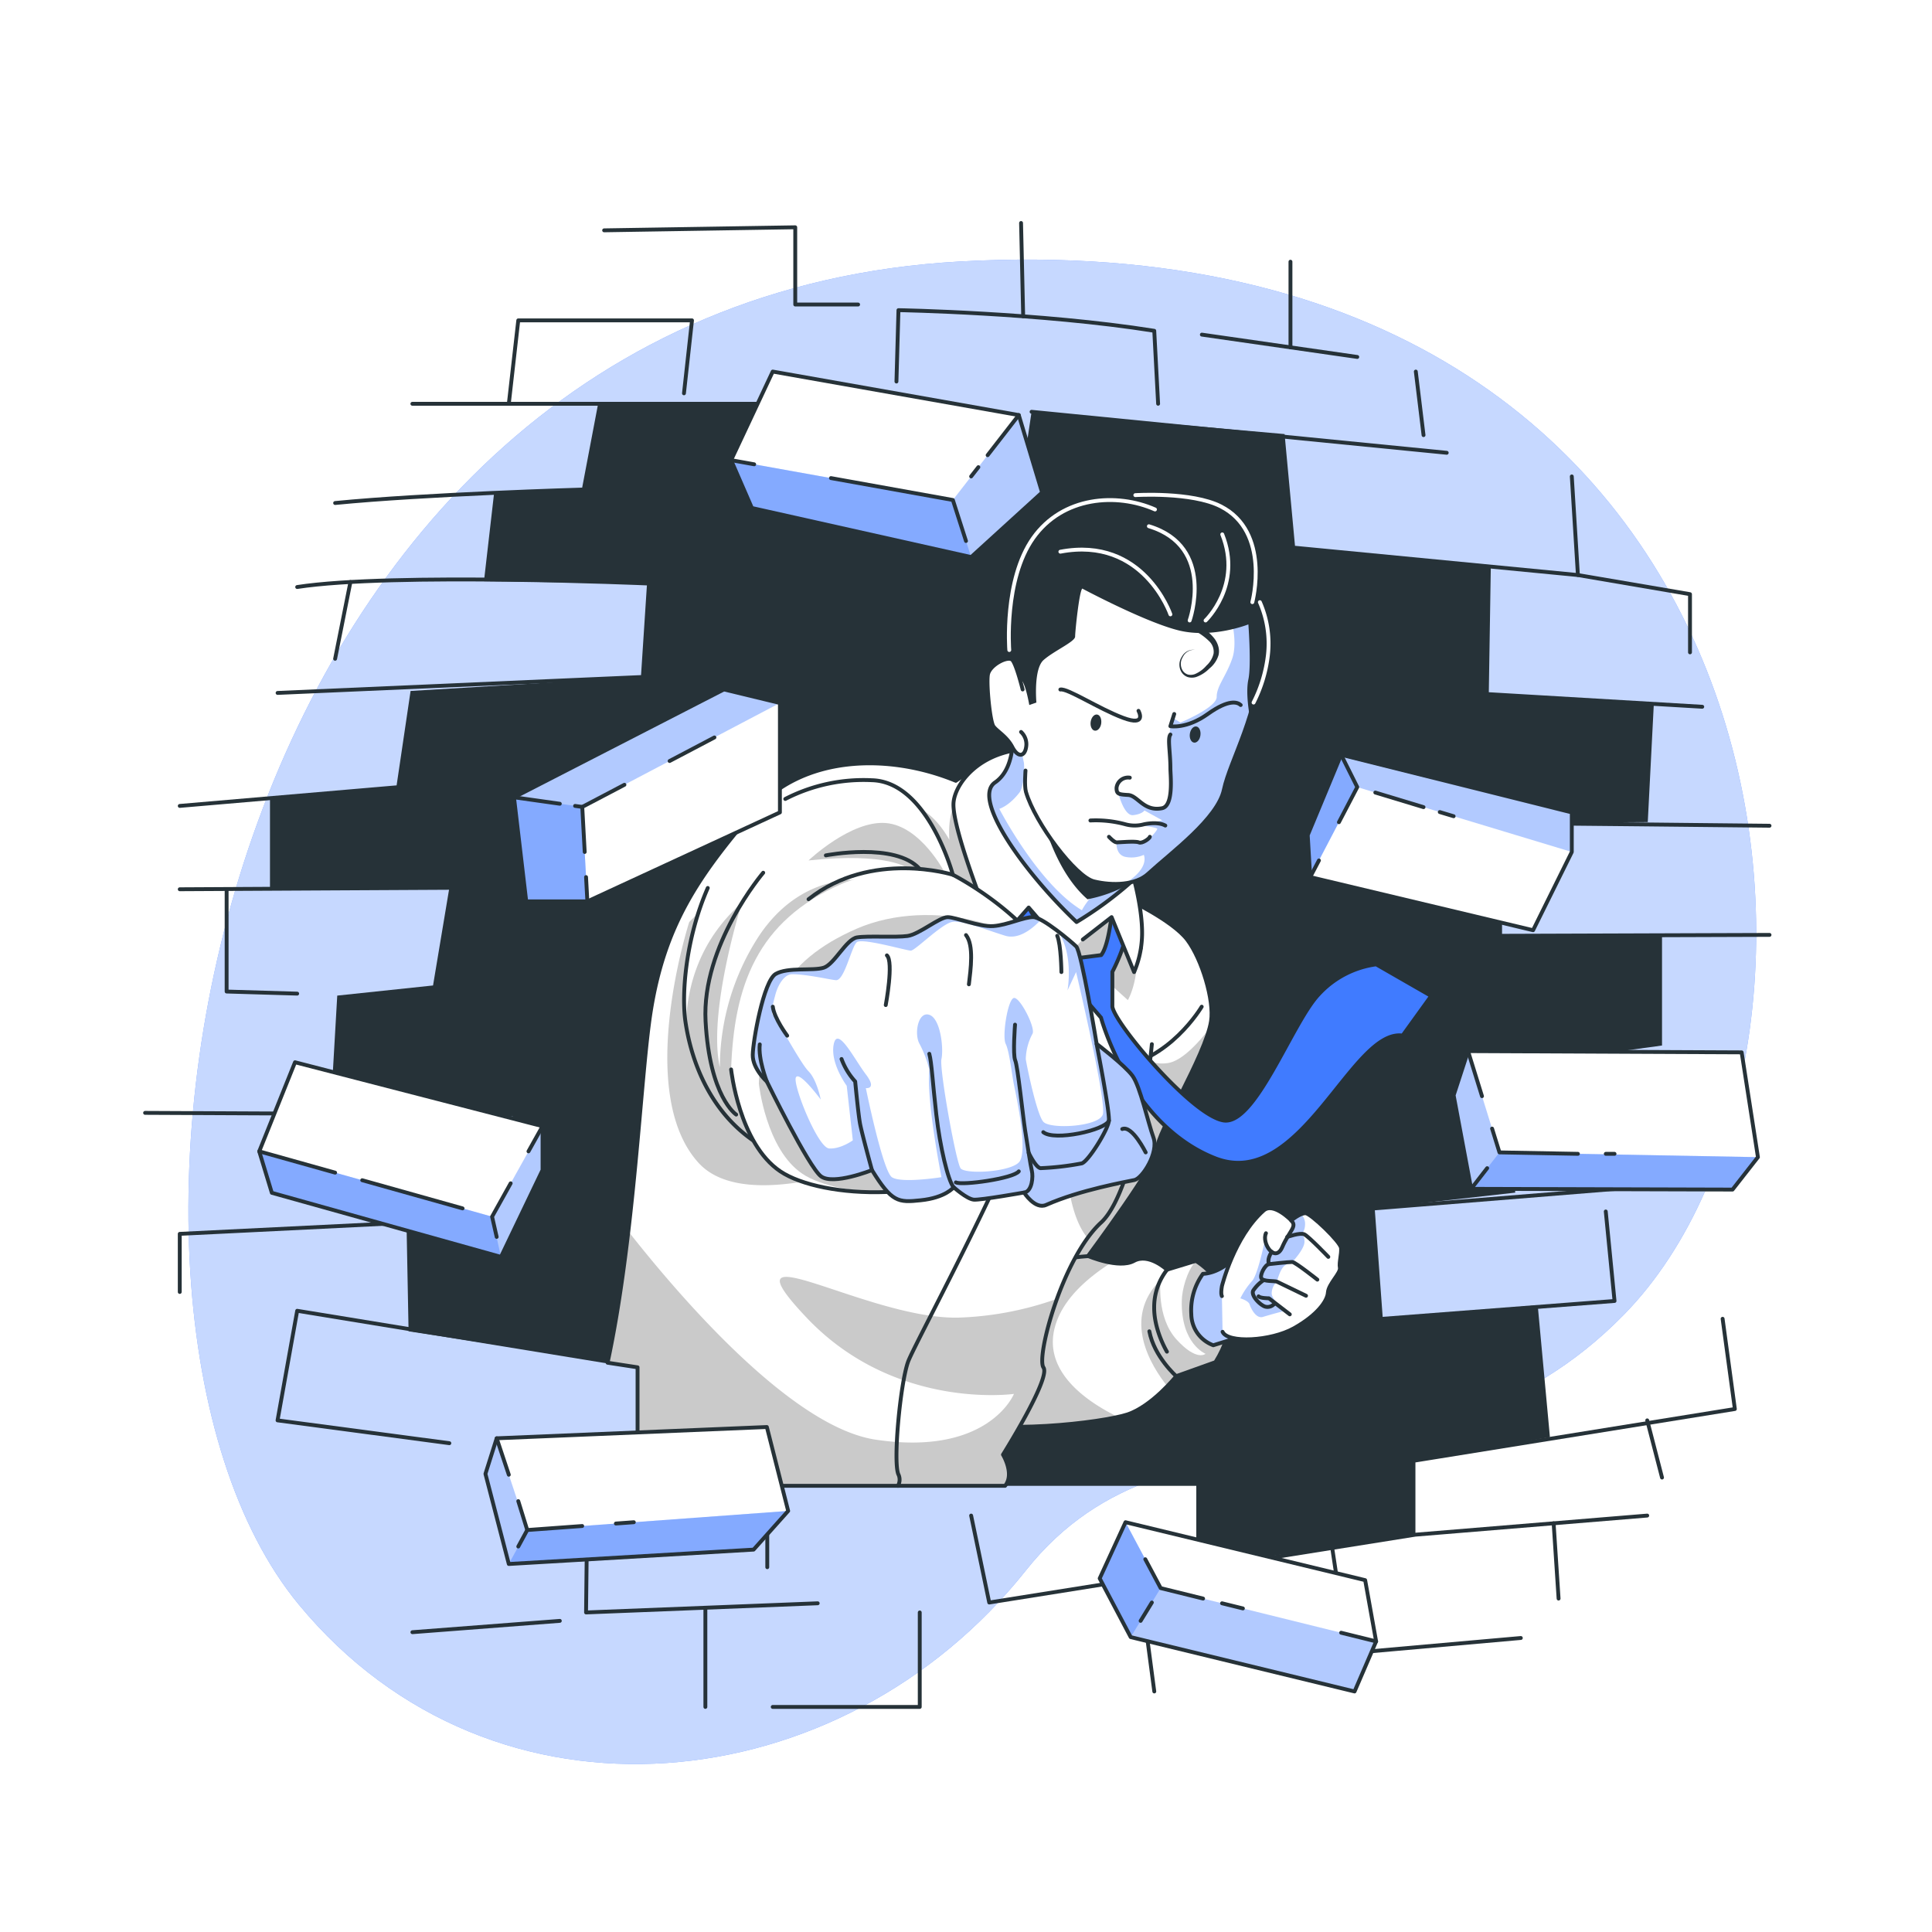<svg class="animated" id="freepik_stories-breaking-barriers" xmlns="http://www.w3.org/2000/svg" xmlns:xlink="http://www.w3.org/1999/xlink" viewBox="0 0 500 500" version="1.1" xmlns:svgjs="http://svgjs.com/svgjs"><style>svg#freepik_stories-breaking-barriers:not(.animated) .animable {opacity: 0;}svg#freepik_stories-breaking-barriers.animated #freepik--background-simple--inject-159 {animation: 1s 1 forwards cubic-bezier(.36,-0.01,.5,1.38) lightSpeedLeft;animation-delay: 0s;}svg#freepik_stories-breaking-barriers.animated #freepik--Wall--inject-159 {animation: 1s 1 forwards cubic-bezier(.36,-0.01,.5,1.38) fadeIn;animation-delay: 0s;}svg#freepik_stories-breaking-barriers.animated #freepik--Character--inject-159 {animation: 1s 1 forwards cubic-bezier(.36,-0.01,.5,1.38) zoomIn;animation-delay: 0s;}svg#freepik_stories-breaking-barriers.animated #freepik--Bricks--inject-159 {animation: 1s 1 forwards cubic-bezier(.36,-0.01,.5,1.38) zoomIn;animation-delay: 0s;}            @keyframes lightSpeedLeft {              from {                transform: translate3d(-50%, 0, 0) skewX(20deg);                opacity: 0;              }              60% {                transform: skewX(-10deg);                opacity: 1;              }              80% {                transform: skewX(2deg);              }              to {                opacity: 1;                transform: translate3d(0, 0, 0);              }            }                    @keyframes fadeIn {                0% {                    opacity: 0;                }                100% {                    opacity: 1;                }            }                    @keyframes zoomIn {                0% {                    opacity: 0;                    transform: scale(0.5);                }                100% {                    opacity: 1;                    transform: scale(1);                }            }        </style><g id="freepik--background-simple--inject-159" class="animable" style="transform-origin: 251.634px 261.859px;"><path d="M248.34,67.68C54,78.56,12.22,336.4,77.32,415.25c50.53,61.2,140.61,51.1,188.17-8.81,39.15-49.32,102.54-12.88,154.79-66.22C488.34,270.73,466.47,55.48,248.34,67.68Z" style="fill: rgb(64, 123, 255); transform-origin: 251.634px 261.859px;" id="el4elu7ggxbd9" class="animable"></path><g id="elg22op1ul1ri"><path d="M248.34,67.68C54,78.56,12.22,336.4,77.32,415.25c50.53,61.2,140.61,51.1,188.17-8.81,39.15-49.32,102.54-12.88,154.79-66.22C488.34,270.73,466.47,55.48,248.34,67.68Z" style="fill: rgb(255, 255, 255); opacity: 0.7; transform-origin: 251.634px 261.859px;" class="animable"></path></g></g><g id="freepik--Wall--inject-159" class="animable" style="transform-origin: 247.75px 249.73px;"><polygon points="105.74 344.54 166.4 353.86 166.4 372.6 198.57 372.6 198.57 384.53 309.6 384.53 309.6 405.59 366.31 397.17 366.31 377.97 401.12 371.93 397.96 337.81 357.87 341.3 355.77 312.73 392.15 308.65 388.73 276.23 430.13 270.58 430.13 242.18 388.73 242.18 388.73 213 426.44 212.76 428.02 181.93 385.3 179.33 385.82 146.71 335.19 141.76 332.45 112.34 266.97 106.57 263.12 132.4 198.04 130.19 199.1 104.5 154.79 104.5 150.57 126.7 127.89 127.45 125.25 150.41 167.45 151 165.87 175.22 106.26 178.82 102.57 203.75 69.87 206.34 69.87 229.77 116.29 229.77 112.07 255.04 87.28 257.66 85.69 285.25 132.78 288.45 130.53 315.19 105.21 316.85 105.74 344.54" style="fill: rgb(38, 50, 56); transform-origin: 250px 255.045px;" id="elp2nn0h3m5aq" class="animable"></polygon><path d="M150.57,126.7s-40.51,1.18-63.84,3.48" style="fill: none; stroke: rgb(38, 50, 56); stroke-linecap: round; stroke-linejoin: round; transform-origin: 118.65px 128.44px;" id="elx6le7fhw1b" class="animable"></path><path d="M167.45,151s-65.95-2.86-90.54.92" style="fill: none; stroke: rgb(38, 50, 56); stroke-linecap: round; stroke-linejoin: round; transform-origin: 122.18px 150.942px;" id="elcgahoiwhy7k" class="animable"></path><line x1="165.87" y1="175.22" x2="71.84" y2="179.33" style="fill: none; stroke: rgb(38, 50, 56); stroke-linecap: round; stroke-linejoin: round; transform-origin: 118.855px 177.275px;" id="el024nga4o5iw7" class="animable"></line><line x1="90.69" y1="150.62" x2="86.73" y2="170.49" style="fill: none; stroke: rgb(38, 50, 56); stroke-linecap: round; stroke-linejoin: round; transform-origin: 88.71px 160.555px;" id="elb5jdk3ndxrm" class="animable"></line><line x1="102.57" y1="203.76" x2="46.52" y2="208.57" style="fill: none; stroke: rgb(38, 50, 56); stroke-linecap: round; stroke-linejoin: round; transform-origin: 74.545px 206.165px;" id="el89h4bjjkqm2" class="animable"></line><line x1="116.29" y1="229.77" x2="46.52" y2="230.14" style="fill: none; stroke: rgb(38, 50, 56); stroke-linecap: round; stroke-linejoin: round; transform-origin: 81.405px 229.955px;" id="ely5paspadypo" class="animable"></line><polyline points="58.65 230.14 58.65 256.61 76.91 257.15" style="fill: none; stroke: rgb(38, 50, 56); stroke-linecap: round; stroke-linejoin: round; transform-origin: 67.78px 243.645px;" id="el0frdlgu6ktco" class="animable"></polyline><polyline points="106.72 104.5 199.1 104.5 240.5 105.51" style="fill: none; stroke: rgb(38, 50, 56); stroke-linecap: round; stroke-linejoin: round; transform-origin: 173.61px 105.005px;" id="el9uim5g9lt7" class="animable"></polyline><polyline points="131.68 104.5 134.13 82.91 179.09 82.91 177.01 101.79" style="fill: none; stroke: rgb(38, 50, 56); stroke-linecap: round; stroke-linejoin: round; transform-origin: 155.385px 93.705px;" id="elkwo0rbkvi1" class="animable"></polyline><path d="M232,98.74l.52-18.47s36.75.65,66.2,5.34l1,18.88" style="fill: none; stroke: rgb(38, 50, 56); stroke-linecap: round; stroke-linejoin: round; transform-origin: 265.86px 92.38px;" id="el8zh77zt0h18" class="animable"></path><line x1="266.97" y1="106.57" x2="374.41" y2="117.18" style="fill: none; stroke: rgb(38, 50, 56); stroke-linecap: round; stroke-linejoin: round; transform-origin: 320.69px 111.875px;" id="elqpy44f510d" class="animable"></line><polyline points="335.19 141.76 408.36 148.82 406.78 123.3" style="fill: none; stroke: rgb(38, 50, 56); stroke-linecap: round; stroke-linejoin: round; transform-origin: 371.775px 136.06px;" id="eljtegly7dlsr" class="animable"></polyline><line x1="368.41" y1="112.61" x2="366.41" y2="96.16" style="fill: none; stroke: rgb(38, 50, 56); stroke-linecap: round; stroke-linejoin: round; transform-origin: 367.41px 104.385px;" id="elq4aod7plz6t" class="animable"></line><line x1="379.93" y1="179.33" x2="440.54" y2="182.91" style="fill: none; stroke: rgb(38, 50, 56); stroke-linecap: round; stroke-linejoin: round; transform-origin: 410.235px 181.12px;" id="ela3h1l7cbadc" class="animable"></line><polyline points="408.36 148.82 437.37 153.77 437.37 168.83" style="fill: none; stroke: rgb(38, 50, 56); stroke-linecap: round; stroke-linejoin: round; transform-origin: 422.865px 158.825px;" id="el7k1lm45sp2n" class="animable"></polyline><path d="M388.73,213c3.28,0,69.22.7,69.22.7" style="fill: none; stroke: rgb(38, 50, 56); stroke-linecap: round; stroke-linejoin: round; transform-origin: 423.34px 213.35px;" id="elscaaizxme1n" class="animable"></path><line x1="388.73" y1="242.18" x2="457.95" y2="241.95" style="fill: none; stroke: rgb(38, 50, 56); stroke-linecap: round; stroke-linejoin: round; transform-origin: 423.34px 242.065px;" id="elrztp7nl8fq" class="animable"></line><line x1="355.77" y1="312.73" x2="445.81" y2="305.44" style="fill: none; stroke: rgb(38, 50, 56); stroke-linecap: round; stroke-linejoin: round; transform-origin: 400.79px 309.085px;" id="elv7a6hzfofcn" class="animable"></line><polyline points="357.87 341.3 417.84 336.69 415.57 313.53" style="fill: none; stroke: rgb(38, 50, 56); stroke-linecap: round; stroke-linejoin: round; transform-origin: 387.855px 327.415px;" id="elv0bd3sip6m" class="animable"></polyline><polyline points="251.33 392.23 256.01 414.73 366.31 397.17 426.3 392.23" style="fill: none; stroke: rgb(38, 50, 56); stroke-linecap: round; stroke-linejoin: round; transform-origin: 338.815px 403.48px;" id="elgpx0byu4zji" class="animable"></polyline><polyline points="366.31 377.97 448.98 364.65 445.81 341.3" style="fill: none; stroke: rgb(38, 50, 56); stroke-linecap: round; stroke-linejoin: round; transform-origin: 407.645px 359.635px;" id="ele3ss850tfth" class="animable"></polyline><polyline points="166.4 353.86 76.91 339.23 71.83 367.59 116.29 373.5" style="fill: none; stroke: rgb(38, 50, 56); stroke-linecap: round; stroke-linejoin: round; transform-origin: 119.115px 356.365px;" id="eljnm82b7ys2" class="animable"></polyline><polyline points="201.84 384.53 152.01 387.04 151.67 417.3 211.62 414.93" style="fill: none; stroke: rgb(38, 50, 56); stroke-linecap: round; stroke-linejoin: round; transform-origin: 181.645px 400.915px;" id="el6i2bcvsjvqa" class="animable"></polyline><line x1="144.88" y1="419.48" x2="106.73" y2="422.41" style="fill: none; stroke: rgb(38, 50, 56); stroke-linecap: round; stroke-linejoin: round; transform-origin: 125.805px 420.945px;" id="elkjdywscw9u" class="animable"></line><polyline points="130.53 315.19 46.52 319.32 46.52 334.36" style="fill: none; stroke: rgb(38, 50, 56); stroke-linecap: round; stroke-linejoin: round; transform-origin: 88.525px 324.775px;" id="elcn76yhnmd0v" class="animable"></polyline><line x1="132.78" y1="288.45" x2="37.55" y2="288.01" style="fill: none; stroke: rgb(38, 50, 56); stroke-linecap: round; stroke-linejoin: round; transform-origin: 85.165px 288.23px;" id="eloywdfx3hjnn" class="animable"></line><line x1="198.57" y1="384.53" x2="198.57" y2="405.59" style="fill: none; stroke: rgb(38, 50, 56); stroke-linecap: round; stroke-linejoin: round; transform-origin: 198.57px 395.06px;" id="elxjz1xno349n" class="animable"></line><line x1="182.55" y1="416.61" x2="182.55" y2="441.75" style="fill: none; stroke: rgb(38, 50, 56); stroke-linecap: round; stroke-linejoin: round; transform-origin: 182.55px 429.18px;" id="elxlx8bg1gds" class="animable"></line><line x1="295.07" y1="410.07" x2="298.73" y2="437.75" style="fill: none; stroke: rgb(38, 50, 56); stroke-linecap: round; stroke-linejoin: round; transform-origin: 296.9px 423.91px;" id="elx5qswx2kx1" class="animable"></line><polyline points="238.03 417.3 238.03 441.75 199.98 441.75" style="fill: none; stroke: rgb(38, 50, 56); stroke-linecap: round; stroke-linejoin: round; transform-origin: 219.005px 429.525px;" id="elu7rpl7z6g4" class="animable"></polyline><line x1="426.3" y1="367.59" x2="430.13" y2="382.39" style="fill: none; stroke: rgb(38, 50, 56); stroke-linecap: round; stroke-linejoin: round; transform-origin: 428.215px 374.99px;" id="elyoiiciimi08" class="animable"></line><polyline points="344.86 401.16 348.89 427.87 393.59 423.91" style="fill: none; stroke: rgb(38, 50, 56); stroke-linecap: round; stroke-linejoin: round; transform-origin: 369.225px 414.515px;" id="el8z49qiakdhh" class="animable"></polyline><line x1="402.08" y1="394.22" x2="403.36" y2="413.71" style="fill: none; stroke: rgb(38, 50, 56); stroke-linecap: round; stroke-linejoin: round; transform-origin: 402.72px 403.965px;" id="el69uhwn4q2fk" class="animable"></line><line x1="264.8" y1="81.86" x2="264.25" y2="57.71" style="fill: none; stroke: rgb(38, 50, 56); stroke-linecap: round; stroke-linejoin: round; transform-origin: 264.525px 69.785px;" id="elimj6963ba8" class="animable"></line><line x1="311.04" y1="86.6" x2="351.26" y2="92.38" style="fill: none; stroke: rgb(38, 50, 56); stroke-linecap: round; stroke-linejoin: round; transform-origin: 331.15px 89.49px;" id="elmfa02bev18" class="animable"></line><line x1="333.97" y1="89.9" x2="333.97" y2="67.73" style="fill: none; stroke: rgb(38, 50, 56); stroke-linecap: round; stroke-linejoin: round; transform-origin: 333.97px 78.815px;" id="elqdn9umhcpu8" class="animable"></line><polyline points="156.35 59.61 205.81 58.82 205.81 78.81 222.08 78.81" style="fill: none; stroke: rgb(38, 50, 56); stroke-linecap: round; stroke-linejoin: round; transform-origin: 189.215px 68.815px;" id="el2wubhl78q7x" class="animable"></polyline></g><g id="freepik--Character--inject-159" class="animable" style="transform-origin: 263.815px 256px;"><path d="M291.82,232.72s11.73,5.53,15.48,10.54,6.95,15.61,6.12,21c-1.35,8.79-14.48,29.88-13.84,32.79s-18,28-18,28,8,3.41,11.87,1.27,8.56,2.28,8.56,2.28l7.48-2.28s15.71,9.1,5.07,26.2l-10.13,3.62s-6.27,7.8-12.63,9.91-34.16,5.48-46.44,1S231.32,347,227.93,337.6s27.59-73.32,27.59-73.32Z" style="fill: rgb(255, 255, 255); transform-origin: 272.964px 300.991px;" id="elcergu7mk56s" class="animable"></path><g style="clip-path: url(&quot;#freepik--clip-path--inject-159&quot;); transform-origin: 273.178px 316.814px;" id="elxo4zy1rwt1" class="animable"><g id="ell76bs5c9qi"><path d="M281.6,325.1a29.93,29.93,0,0,0,5.91,1.73C281,331,274.86,336.51,273,343.48c-3.17,11.7,8.69,19.52,16.42,23.26-9.19,2.05-32.92,4.4-44,.36-12.16-4.43-14-19.75-17.34-29.19l27.46-73.59,0,0,38,4.1s.61,7.73,8.56,6.72c3.46-.44,7.53-4.57,11-9.08-2.53,9.56-14.07,28.32-13.47,31.05C300.23,300,281.6,325.1,281.6,325.1Z" style="fill-opacity: 0.7; opacity: 0.3; transform-origin: 270.59px 316.814px;" class="animable"></path></g><g id="elje9jntlq0c"><path d="M314.58,352.57l-10.13,3.62s-.89,1.1-2.33,2.59c-4.23-5.28-11.86-17.52-1.74-27.61,0,0-1.2,9.63,4.07,15.45s7.55,3.74,7.55,3.74-6.37-2.52-6.16-13.67c.05-2.9,1.28-7.58,3.59-10.3l.08,0S325.22,335.47,314.58,352.57Z" style="fill-opacity: 0.7; opacity: 0.3; transform-origin: 306.821px 342.585px;" class="animable"></path></g></g><path d="M291.82,232.72s11.73,5.53,15.48,10.54,6.95,15.61,6.12,21c-1.35,8.79-14.48,29.88-13.84,32.79s-18,28-18,28,8,3.41,11.87,1.27,8.56,2.28,8.56,2.28l7.48-2.28s15.71,9.1,5.07,26.2l-10.13,3.62s-6.27,7.8-12.63,9.91-34.16,5.48-46.44,1S231.32,347,227.93,337.6s27.59-73.32,27.59-73.32Z" style="fill: none; stroke: rgb(38, 50, 56); stroke-linecap: round; stroke-linejoin: round; transform-origin: 272.964px 300.991px;" id="ellmn8vgnnz3h" class="animable"></path><path d="M302,328.65a15.62,15.62,0,0,0-3.3,9.61c-.08,6,3.3,11.55,3.3,11.55" style="fill: none; stroke: rgb(38, 50, 56); stroke-linecap: round; stroke-linejoin: round; transform-origin: 300.349px 339.23px;" id="el33uuibz3855" class="animable"></path><path d="M304.45,356.19s-5.76-5.06-7-11.65" style="fill: none; stroke: rgb(38, 50, 56); stroke-linecap: round; stroke-linejoin: round; transform-origin: 300.95px 350.365px;" id="el49muaa4um71" class="animable"></path><path d="M281.6,325.1s-11.88.35-14.43,6.07" style="fill: none; stroke: rgb(38, 50, 56); stroke-linecap: round; stroke-linejoin: round; transform-origin: 274.385px 328.135px;" id="eliyh8icyhw1m" class="animable"></path><path d="M311,260.53s-8.44,14.38-22.68,15.7" style="fill: none; stroke: rgb(38, 50, 56); stroke-linecap: round; stroke-linejoin: round; transform-origin: 299.66px 268.38px;" id="eljhhazkw6dbs" class="animable"></path><path d="M298.1,270.23c-.13,1.39-.28,2.81-.46,4.25-.41,3.53-.95,7.16-1.59,10.75C293.63,299,289.71,312,285,316.35c-10,9.12-16.88,34.79-14.95,37.56s-10.48,22.55-10.48,22.55,3.06,5,.54,8.07H197.2V372.6H165V353.86l-7.76-1.19c6.94-32.31,8.49-73.65,11.11-90.54,3.57-22.95,12.66-35.61,26.43-51.83,12.76-15,35.18-15.4,52.58-8.23a36.34,36.34,0,0,1,3.77-2.31c3.76-2,9.74-4.5,15.07-3.43,8.57,1.71,26.2,31.89,27.76,38.11l1.26,11" style="fill: rgb(255, 255, 255); transform-origin: 227.67px 290.302px;" id="elol741mtl1im" class="animable"></path><g style="clip-path: url(&quot;#freepik--clip-path-2--inject-159&quot;); transform-origin: 225.763px 293.207px;" id="el8zhb9go64mx" class="animable"><g id="elpag0umjjmtj"><path d="M259.52,376.46s3.06,5,.54,8.07H197.2V372.6H165V353.86l-7.76-1.19c2.31-10.74,4-22.48,5.37-34,13.5,17.17,42.32,50.67,64,53.91,29.29,4.38,35.8-11.84,35.8-11.84s-30.85,4.39-53.69-19.76,16.35.95,39.89,0a83.73,83.73,0,0,0,24.82-4.81c-3,8.42-4.47,16.26-3.45,17.72C271.93,356.68,259.52,376.46,259.52,376.46Z" style="fill-opacity: 0.7; opacity: 0.3; transform-origin: 215.335px 351.6px;" class="animable"></path></g><g id="elytdv06lzui"><path d="M286.19,253.68l5.7,5.15s8.34-14-6.1-36.15S253.2,201.9,253.2,201.9c-3.78,3.33-8.14,5.11-7.51,15.43-2.06-3.6-4.52-6.41-7.46-8-20.4-11.24-59.85,29.28-59.85,29.28s-14.24,44,2.38,62.31S256,288.45,256,288.45a281.09,281.09,0,0,0-1.56-38.25c.53,1.45,1.08,2.94,1.67,4.49l7.54-9.65s10.33,11.47,11.88,23.34c1.2,9.17-3.17,40.91,5.91,52a26.15,26.15,0,0,1,3.5-4c1.93-1.76,3.73-5,5.34-9.05a12.92,12.92,0,0,1-3.29-4.15c-6.35-12-5.4-40.48-5.4-40.48Z" style="fill-opacity: 0.7; opacity: 0.3; transform-origin: 233.494px 261.132px;" class="animable"></path></g></g><path d="M298.1,270.23c-.13,1.39-.28,2.81-.46,4.25-.41,3.53-.95,7.16-1.59,10.75C293.63,299,289.71,312,285,316.35c-10,9.12-16.88,34.79-14.95,37.56s-10.48,22.55-10.48,22.55,3.06,5,.54,8.07H197.2V372.6H165V353.86l-7.76-1.19c6.94-32.31,8.49-73.65,11.11-90.54,3.57-22.95,12.66-35.61,26.43-51.83,12.76-15,35.18-15.4,52.58-8.23a36.34,36.34,0,0,1,3.77-2.31c3.76-2,9.74-4.5,15.07-3.43,8.57,1.71,26.2,31.89,27.76,38.11l1.26,11" style="fill: none; stroke: rgb(38, 50, 56); stroke-linecap: round; stroke-linejoin: round; transform-origin: 227.67px 290.302px;" id="elmb5bjz8nkll" class="animable"></path><path d="M259.6,232.72s8.94,15.54,17,21l8.34,9.64s7.38,27.69,29.53,36.39S349.83,266.15,363,268l7.39-10.25-14.24-8.18a24.64,24.64,0,0,0-15,7.91c-6.85,7.39-16.35,33.86-24.53,32.49s-28.21-25.14-28.74-29.47v-9s5.23-9.67,4-15.95l-4-.52s-.79,9.54-2.9,12.15l-8.34,1.07a57.53,57.53,0,0,1-13-18.55l-5,4.51" style="fill: rgb(64, 123, 255); stroke: rgb(38, 50, 56); stroke-linecap: round; stroke-linejoin: round; transform-origin: 314.515px 265.315px;" id="el3ffg3weyaxt" class="animable"></path><path d="M276.61,246.87l-10.39-12-8,9.13S246,214.55,246.79,207.54c.59-5.47,8.13-14.84,23.21-13.65s26.62,36,25.5,49.45a25.41,25.41,0,0,1-2,8.23l-5.82-14.22-7.45,5.79" style="fill: rgb(255, 255, 255); stroke: rgb(38, 50, 56); stroke-linecap: round; stroke-linejoin: round; transform-origin: 271.164px 222.678px;" id="el7pkoh4vznbe" class="animable"></path><path d="M232.39,384.53a3.2,3.2,0,0,0,.19-2.8C231,379,233,358,235,352.45s35-65.31,39.43-89.78" style="fill: none; stroke: rgb(38, 50, 56); stroke-linecap: round; stroke-linejoin: round; transform-origin: 253.22px 323.6px;" id="elflhteiq0qlr" class="animable"></path><path d="M203.23,206.77a44.28,44.28,0,0,1,22.43-4.85c14.49.4,20.94,24.47,20.94,24.47s25,12.66,29.15,31.39-17.49,43-52,44.54-44.26-23.32-46.37-38c-1-6.9,0-21.29,5.79-34.51" style="fill: rgb(255, 255, 255); transform-origin: 226.649px 252.127px;" id="elhb2ozrssjz4" class="animable"></path><g style="clip-path: url(&quot;#freepik--clip-path-3--inject-159&quot;); transform-origin: 226.475px 257.677px;" id="el8h8ztp5rgid" class="animable"><g id="el6vnqpcy0nxk"><path d="M275.45,268.75c-4.13,16.07-23.7,32.29-51.74,33.57-33.75,1.54-43.8-22.18-46.21-37,.29-10.11,3.55-22,14.51-31.69-.22.73-8.9,28.36-5.71,42.6A62.37,62.37,0,0,1,196.57,242c11.09-16.36,26.83-15.12,31.36-13.23s35.12,7.77,43.95,28.56A62.56,62.56,0,0,1,275.45,268.75Z" style="fill-opacity: 0.7; opacity: 0.3; transform-origin: 226.475px 265.047px;" class="animable"></path></g><g id="el0uzb3do9hvnh"><path d="M209.25,222.68s10.95-10.41,20-9.68,15.27,12.86,15.27,12.86l-9.41-1.06S230.09,220.48,209.25,222.68Z" style="fill-opacity: 0.7; opacity: 0.3; transform-origin: 226.885px 219.412px;" class="animable"></path></g></g><path d="M203.23,206.77a44.28,44.28,0,0,1,22.43-4.85c14.49.4,20.94,24.47,20.94,24.47s25,12.66,29.15,31.39-17.49,43-52,44.54-44.26-23.32-46.37-38c-1-6.9,0-21.29,5.79-34.51" style="fill: none; stroke: rgb(38, 50, 56); stroke-linecap: round; stroke-linejoin: round; transform-origin: 226.649px 252.127px;" id="el4mhsdwu1oq4" class="animable"></path><path d="M246.6,226.39s-21-6.59-37.35,6.33" style="fill: none; stroke: rgb(38, 50, 56); stroke-linecap: round; stroke-linejoin: round; transform-origin: 227.925px 228.715px;" id="elzp3lmzdpoih" class="animable"></path><path d="M190.52,288.45s-6.86-4.48-7.92-24.17,14.92-38.42,14.92-38.42" style="fill: none; stroke: rgb(38, 50, 56); stroke-linecap: round; stroke-linejoin: round; transform-origin: 190.035px 257.155px;" id="el1qyv07znneg" class="animable"></path><path d="M213.73,221.37s18-3.52,24.3,3.52" style="fill: none; stroke: rgb(38, 50, 56); stroke-linecap: round; stroke-linejoin: round; transform-origin: 225.88px 222.69px;" id="el1emkzzzm0sw" class="animable"></path><path d="M270.92,258.83s7.14,25.79-9.76,39.41-48.51,12.1-59.21,4.91-12.74-26.38-12.74-26.38c.73-21.58,6.68-38.44,28.58-48S267.84,244.69,270.92,258.83Z" style="fill: rgb(255, 255, 255); transform-origin: 230.814px 267.614px;" id="elbjnzuveduy9" class="animable"></path><g id="elhn2x58digsl"><path d="M271.16,252.14S275,287.39,260,299.43s-42.89,10.7-52.35,4.34-11.26-23.32-11.26-23.32c.64-19.08,5.93-31.64,25.29-40.09S268.44,239.64,271.16,252.14Z" style="fill-opacity: 0.7; opacity: 0.3; transform-origin: 233.995px 272.679px;" class="animable"></path></g><path d="M270.92,258.83s7.14,25.79-9.76,39.41-48.51,12.1-59.21,4.91-12.74-26.38-12.74-26.38" style="fill: none; stroke: rgb(38, 50, 56); stroke-linecap: round; stroke-linejoin: round; transform-origin: 230.814px 283.691px;" id="eld336hqdml7" class="animable"></path><path d="M319.75,325.28s-3.7,4.17-8.44,4.39a16.06,16.06,0,0,0-3,10.48,8.67,8.67,0,0,0,5.69,8l10.19-3.17" style="fill: rgb(255, 255, 255); transform-origin: 316.232px 336.715px;" id="elrhobm45oltr" class="animable"></path><g style="clip-path: url(&quot;#freepik--clip-path-4--inject-159&quot;); transform-origin: 316.232px 336.715px;" id="eln8lgit5b3cn" class="animable"><g id="elushfnezxslf"><path d="M319.75,325.28s-3.7,4.17-8.44,4.39a16.06,16.06,0,0,0-3,10.48,8.67,8.67,0,0,0,5.69,8l10.19-3.17" style="fill: rgb(64, 123, 255); opacity: 0.4; transform-origin: 316.232px 336.715px;" class="animable"></path></g></g><path d="M319.75,325.28s-3.7,4.17-8.44,4.39a16.06,16.06,0,0,0-3,10.48,8.67,8.67,0,0,0,5.69,8l10.19-3.17" style="fill: none; stroke: rgb(38, 50, 56); stroke-linecap: round; stroke-linejoin: round; transform-origin: 316.232px 336.715px;" id="el7tvia4lx9r8" class="animable"></path><path d="M316.4,344.67c1.34,3,12.49,2.42,18.45-.91s8.66-7,8.81-9.25,3.37-5.05,3.1-6.42.46-3.51.3-5.11-7.8-8.92-9.17-9-3.72,1.85-3.72,1.85-4.62-4.78-7.13-2.56c-7.69,6.82-10.81,19.59-10.81,19.59-.37,2.14,0,2.57,0,2.57" style="fill: rgb(255, 255, 255); transform-origin: 331.574px 329.652px;" id="elxj7b7ecpgqs" class="animable"></path><g style="clip-path: url(&quot;#freepik--clip-path-5--inject-159&quot;); transform-origin: 329.378px 327.598px;" id="elz1vxrf933zp" class="animable"><g id="elu3vmhiyc74g"><path d="M324,331.56a19.78,19.78,0,0,0-3,4.45s2.09.59,2.4,1.57,1.65,3.8,3.47,3.23,5.73-1.61,5.73-1.61-3.39-2.65-3.49-4.45a4.13,4.13,0,0,1,1.37-3.05s.78-3.46,2.17-4.27a5.42,5.42,0,0,1,1.81-.83s3.15-3.34,3.14-5.24-.9-2-1-2c.16-.06,1.08-.44,1.15-2.43a3.62,3.62,0,0,0-.92-2.62,11.36,11.36,0,0,0-2.41,1.43,1.75,1.75,0,0,1,.11,2.26c-1.37,2.17-2.5,7.29-4.68,6.35s-2.38-3.39-2.41-3.68C327.3,321.12,325.53,330,324,331.56Z" style="fill: rgb(64, 123, 255); opacity: 0.4; transform-origin: 329.378px 327.598px;" class="animable"></path></g></g><path d="M316.4,344.67c1.34,3,12.49,2.42,18.45-.91s8.66-7,8.81-9.25,3.37-5.05,3.1-6.42.46-3.51.3-5.11-7.8-8.92-9.17-9-3.72,1.85-3.72,1.85-4.62-4.78-7.13-2.56c-7.69,6.82-10.81,19.59-10.81,19.59-.37,2.14,0,2.57,0,2.57" style="fill: none; stroke: rgb(38, 50, 56); stroke-linecap: round; stroke-linejoin: round; transform-origin: 331.574px 329.652px;" id="el23nvmimf4t1" class="animable"></path><path d="M334.17,315.87c1.62,1.56-.46,2.6-2.32,6.88s-5.43-1.07-4.22-3.59" style="fill: none; stroke: rgb(38, 50, 56); stroke-linecap: round; stroke-linejoin: round; transform-origin: 331.069px 320.113px;" id="elzu6kxczyl6" class="animable"></path><path d="M343.77,325.28s-5.06-5.27-6.19-5.82-4.46.68-4.46.68" style="fill: none; stroke: rgb(38, 50, 56); stroke-linecap: round; stroke-linejoin: round; transform-origin: 338.445px 322.299px;" id="elvd4zxiqbbek" class="animable"></path><path d="M340.93,331.17s-5.72-4.54-6.49-4.57-6,.55-6,.55-.69-1.12.68-3.17" style="fill: none; stroke: rgb(38, 50, 56); stroke-linecap: round; stroke-linejoin: round; transform-origin: 334.598px 327.575px;" id="elvig2ej9gh4" class="animable"></path><path d="M338,335.34l-7.53-3.64c-.53-.25-3.47,0-4-.83s.92-3.6,1.95-3.72" style="fill: none; stroke: rgb(38, 50, 56); stroke-linecap: round; stroke-linejoin: round; transform-origin: 332.178px 331.245px;" id="elzbckbj2atqe" class="animable"></path><path d="M333.8,340.15,328.4,336s-2.26,0-2.68-.51" style="fill: none; stroke: rgb(38, 50, 56); stroke-linecap: round; stroke-linejoin: round; transform-origin: 329.76px 337.82px;" id="elhboixe80v4" class="animable"></path><path d="M327.06,331.28a9.84,9.84,0,0,0-2.74,2.74c-.59,1.26,1.63,3.58,3,4.1a2.32,2.32,0,0,0,2.45-.67" style="fill: none; stroke: rgb(38, 50, 56); stroke-linecap: round; stroke-linejoin: round; transform-origin: 326.996px 334.756px;" id="elisytjohhzqh" class="animable"></path><path d="M225.66,302.82s-10,4-13.19,1.61-14-24.51-14-24.51-3.72-3.31-3.66-6.93,2.8-19.11,5.93-20.93,9.68-.74,12.44-1.62,5.82-7.38,8.62-7.84,10,.06,13.06-.37,8.25-4.89,10.4-4.87,8.17,2.57,11.82,2.31,7.94-2.38,10.33-2.32,9.77,6.28,11.12,7.6,5.28,25.2,5.28,25.2,7.31,5.55,9.29,8.29,4,12.08,5.41,15.95-2.84,10.55-4.92,11-14.09,2.55-22.85,6.44c-2.88,1.29-5.72-3.21-5.72-3.21s-11.21,2-13,1.85-5.2-3.21-5.2-3.21-2.09,2.71-8.54,3.37C232.43,311.25,230.81,311.16,225.66,302.82Z" style="fill: rgb(255, 255, 255); transform-origin: 246.8px 274.706px;" id="eluzu5ofw4mxm" class="animable"></path><g id="elayfl63ya68j"><path d="M298.5,294.39c-1.4-3.87-3.43-13.2-5.41-15.95s-9.29-8.29-9.29-8.29-3.94-23.89-5.28-25.2c-.63-.61-2.55-2.28-4.66-3.89,4,6.05,2.49,14.75,2.41,15.24l2.22-4.73s8,33.72,6.91,36.88-13.65,3.87-15.4,1.85-4.38-15-4.53-16.21a14.71,14.71,0,0,1,1.7-6.48c1-1.37-3.14-9.51-4.74-9.34s-3.14,9.92-2.16,11.88,1.59,7.93,2.16,10.7,3.79,17.47,1.23,20-13.87,3.1-15.06,1.5-5.53-25.7-4.95-28.3-.19-10.45-3.15-11.42-4,5.12-2.47,7.62a29,29,0,0,1,2.47,6.59c-.78,8.09,3.15,27.81,3.15,27.81s-10.47,1.67-12.84,0-6.73-23.05-6.73-23.05,3,.39,0-3.56-7.32-12.66-8.31-7.79S219.13,281,219.13,281c.58,5.14,1.58,14.12,1.58,14.12s-3.16,2.3-6.13,2.1-9.49-16.61-8.6-18.39,6.43,5.73,6.43,5.73-1-5.14-3.16-7.31-8.34-13.86-9.27-14.62c-.52-.42.11-3.16.77-5.5.59-2.07,2.13-5,4.29-5,3.83,0,9.91,1.45,11.32,1.54,2.18.13,4-8.64,5.36-9.82s12.84,2.17,14,2.17,8.11-7.12,10.85-7.45,8.73,2.11,13.6,3.6c3.84,1.17,7.73-2.52,9.19-4.12a5.1,5.1,0,0,0-2-.71c-2.39-.06-6.67,2.06-10.33,2.32s-9.68-2.3-11.82-2.31-7.35,4.44-10.4,4.87-10.25-.09-13.06.37-5.87,7-8.62,7.84-9.32-.2-12.44,1.62-5.87,17.32-5.93,20.93,3.66,6.93,3.66,6.93,10.88,22.1,14,24.51,13.19-1.61,13.19-1.61c5.15,8.34,6.77,8.43,12.6,7.84,6.45-.66,8.54-3.37,8.54-3.37s3.39,3.06,5.2,3.21,13-1.85,13-1.85,2.84,4.5,5.72,3.21c8.76-3.89,20.76-6,22.85-6.44S299.9,298.26,298.5,294.39Z" style="fill: rgb(64, 123, 255); opacity: 0.4; transform-origin: 246.767px 274.711px;" class="animable"></path></g><path d="M225.66,302.82s-10,4-13.19,1.61-14-24.51-14-24.51-3.72-3.31-3.66-6.93,2.8-19.11,5.93-20.93,9.68-.74,12.44-1.62,5.82-7.38,8.62-7.84,10,.06,13.06-.37,8.25-4.89,10.4-4.87,8.17,2.57,11.82,2.31,7.94-2.38,10.33-2.32,9.77,6.28,11.12,7.6,5.28,25.2,5.28,25.2,7.31,5.55,9.29,8.29,4,12.08,5.41,15.95-2.84,10.55-4.92,11-14.09,2.55-22.85,6.44c-2.88,1.29-5.72-3.21-5.72-3.21s-11.21,2-13,1.85-5.2-3.21-5.2-3.21-2.09,2.71-8.54,3.37C232.43,311.25,230.81,311.16,225.66,302.82Z" style="fill: none; stroke: rgb(38, 50, 56); stroke-linecap: round; stroke-linejoin: round; transform-origin: 246.8px 274.706px;" id="eluxh9gnsb6rn" class="animable"></path><path d="M198.46,279.92s-2.28-5.79-1.83-9.63" style="fill: none; stroke: rgb(38, 50, 56); stroke-linecap: round; stroke-linejoin: round; transform-origin: 197.516px 275.105px;" id="elrjya8cpdup" class="animable"></path><path d="M229.53,247.25c1.8,1.68-.3,12.86-.3,12.86" style="fill: none; stroke: rgb(38, 50, 56); stroke-linecap: round; stroke-linejoin: round; transform-origin: 229.744px 253.68px;" id="elebkpxgyakc9" class="animable"></path><path d="M250,242c2.09,2.62,1.21,8.89.75,12.74" style="fill: none; stroke: rgb(38, 50, 56); stroke-linecap: round; stroke-linejoin: round; transform-origin: 250.666px 248.37px;" id="ellppj3dbpasg" class="animable"></path><path d="M262.69,265.18s-.61,7.74.05,9.26,2,14.59,2.56,18.1,1.41,9.13,1.75,10.52.11,5.22-2,5.59" style="fill: none; stroke: rgb(38, 50, 56); stroke-linecap: round; stroke-linejoin: round; transform-origin: 264.806px 286.915px;" id="elpaij6nsg4j" class="animable"></path><path d="M266.22,298.32s1.79,3.8,3.06,4a72.12,72.12,0,0,0,10.65-1.23c1.66-.4,6.79-8.67,7.05-11s-3.18-19.89-3.18-19.89" style="fill: none; stroke: rgb(38, 50, 56); stroke-linecap: round; stroke-linejoin: round; transform-origin: 276.607px 286.26px;" id="elbik5l5184ls" class="animable"></path><path d="M246.8,307.29c-1.45-1.74-3.52-10.43-4.49-18.89s-1.19-13.41-1.81-15.68" style="fill: none; stroke: rgb(38, 50, 56); stroke-linecap: round; stroke-linejoin: round; transform-origin: 243.65px 290.005px;" id="el46kz9x4rcwo" class="animable"></path><path d="M225.66,302.82s-2.62-9.53-3.08-12-1.26-10.93-1.26-10.93a17.69,17.69,0,0,1-3.53-5.82" style="fill: none; stroke: rgb(38, 50, 56); stroke-linecap: round; stroke-linejoin: round; transform-origin: 221.725px 288.445px;" id="elt7doj9jzbz" class="animable"></path><path d="M273.61,242.18c1,2.3,1.08,9.39,1.08,9.39" style="fill: none; stroke: rgb(38, 50, 56); stroke-linecap: round; stroke-linejoin: round; transform-origin: 274.15px 246.875px;" id="elzqeelo8v2za" class="animable"></path><path d="M287,290c-.91,2.51-14.21,5.39-17,3" style="fill: none; stroke: rgb(38, 50, 56); stroke-linecap: round; stroke-linejoin: round; transform-origin: 278.5px 291.947px;" id="elze38xjjluil" class="animable"></path><path d="M263.66,303.15C262.27,305,249,306.86,247.38,306" style="fill: none; stroke: rgb(38, 50, 56); stroke-linecap: round; stroke-linejoin: round; transform-origin: 255.52px 304.683px;" id="elb65jaq89y1h" class="animable"></path><path d="M200,260.53c.35,3,3.72,7.5,3.72,7.5" style="fill: none; stroke: rgb(38, 50, 56); stroke-linecap: round; stroke-linejoin: round; transform-origin: 201.86px 264.28px;" id="eldy9sr5g1rsv" class="animable"></path><path d="M290.44,292.19c2.56-1.05,6.06,6.05,6.06,6.05" style="fill: none; stroke: rgb(38, 50, 56); stroke-linecap: round; stroke-linejoin: round; transform-origin: 293.47px 295.162px;" id="elquhkuvzhsrj" class="animable"></path><path d="M298.5,222a34.57,34.57,0,0,1-3.16,3.71c-1.1,1.15-2.29,2.26-3.5,3.32a97.19,97.19,0,0,1-13.23,9.59c-13.35-12.66-27.27-31.91-21.09-36.13S261.89,187,261.89,187a16.86,16.86,0,0,1,2.64.11c12.56,1.43,28.72,15.58,33.53,26.09C299.69,216.75,300,219.88,298.5,222Z" style="fill: rgb(255, 255, 255); transform-origin: 277.74px 212.804px;" id="ela7im4kadpe9" class="animable"></path><g style="clip-path: url(&quot;#freepik--clip-path-6--inject-159&quot;); transform-origin: 277.74px 212.784px;" id="elfvr822d2yve" class="animable"><g id="eld63ha3043jt"><path d="M295.34,225.67c-1.1,1.15-2.29,2.26-3.5,3.32a97.19,97.19,0,0,1-13.23,9.59c-13.35-12.66-27.27-31.91-21.09-36.13S261.89,187,261.89,187a16.86,16.86,0,0,1,2.64.11c.58,6.42,1.07,15.7-.69,18-2.77,3.56-5.22,4.21-5.22,4.21s10,19.41,21.38,26.25C280,235.55,284.53,226.33,295.34,225.67Z" style="fill: rgb(64, 123, 255); opacity: 0.4; transform-origin: 275.675px 212.784px;" class="animable"></path></g><path d="M298.5,222a44.77,44.77,0,0,1-6.66,7,35.2,35.2,0,0,1-10.4,3.73c-9.89-8.56-12.86-26.05-12.86-26.05s20.33,1.8,29.48,6.54C299.69,216.75,300,219.88,298.5,222Z" style="fill: rgb(38, 50, 56); transform-origin: 284.025px 219.705px;" id="ellywr8fcynnl" class="animable"></path></g><path d="M298.5,222a34.57,34.57,0,0,1-3.16,3.71c-1.1,1.15-2.29,2.26-3.5,3.32a97.19,97.19,0,0,1-13.23,9.59c-13.35-12.66-27.27-31.91-21.09-36.13S261.89,187,261.89,187a16.86,16.86,0,0,1,2.64.11c12.56,1.43,28.72,15.58,33.53,26.09C299.69,216.75,300,219.88,298.5,222Z" style="fill: none; stroke: rgb(38, 50, 56); stroke-linecap: round; stroke-linejoin: round; transform-origin: 277.74px 212.804px;" id="elhnleevr0ca" class="animable"></path><path d="M265.4,199.42s-.33,4,.12,5.53c2.37,8.11,12.86,22,17.6,23.15s10.84,1,14.05-2c5.91-5.43,18-14.24,19.58-21.76s9.3-20.35,9.3-34.42c0-7.71-1.1-27.18-23.15-32.9-31.51-8.18-37.79,11.28-40.22,24.53-1.06,5.8-1.14,13.78-1.05,19.51" style="fill: rgb(255, 255, 255); transform-origin: 293.826px 181.92px;" id="elm5nl935kia" class="animable"></path><g style="clip-path: url(&quot;#freepik--clip-path-7--inject-159&quot;); transform-origin: 307.497px 192.036px;" id="elw48xxa7x3g" class="animable"><g id="eluh7t5qb7ibq"><path d="M326.05,169.94c0,14.07-7.72,26.9-9.3,34.42s-13.67,16.33-19.58,21.76a11,11,0,0,1-6,2.48c6.54-4,4.84-7.36,4.84-7.36a7.87,7.87,0,0,1-4.72.53c-2.63-.53-2.34-3.76-2.34-3.76a6.87,6.87,0,0,1,4.9.07c2.56,1,5.62-3.17,5.66-3.56s-4.41-.94-4.41-.94l5.69-1.28-4.61-2.55s-.53.94-2.91,1.21-3.83-5.66-3.83-5.66l13.49-6.38s0-1.81-.26-5.14a25.52,25.52,0,0,1,.26-5.84l.67-2.15,1.88,1.21s9.42-3.87,9.4-6.64,2.39-5.27,4-9.87-.54-11.49-.54-11.49-3-4.88,2.82-3.16c1.44.42,2.83,2.21,4.11,4.66A50.12,50.12,0,0,1,326.05,169.94Z" style="fill: rgb(64, 123, 255); opacity: 0.4; transform-origin: 307.497px 192.036px;" class="animable"></path></g></g><path d="M265.4,199.42s-.33,4,.12,5.53c2.37,8.11,12.86,22,17.6,23.15s10.84,1,14.05-2c5.91-5.43,18-14.24,19.58-21.76s9.3-20.35,9.3-34.42c0-7.71-1.1-27.18-23.15-32.9-31.51-8.18-37.79,11.28-40.22,24.53-1.06,5.8-1.14,13.78-1.05,19.51" style="fill: none; stroke: rgb(38, 50, 56); stroke-linecap: round; stroke-linejoin: round; transform-origin: 293.826px 181.92px;" id="elxmlmqgy3n2b" class="animable"></path><path d="M274.42,178.45c1.78-.4,9.89,4.94,16.22,7.32s4-1.81,4-1.81" style="fill: none; stroke: rgb(38, 50, 56); stroke-linecap: round; stroke-linejoin: round; transform-origin: 284.739px 182.465px;" id="ell1nwfbja6d9" class="animable"></path><path d="M303.89,184.78l-1,3.16s4.16.79,9.69-3.16,7.72-3.05,8.51-2.32" style="fill: none; stroke: rgb(38, 50, 56); stroke-linecap: round; stroke-linejoin: round; transform-origin: 311.99px 184.913px;" id="el1s6awcw12vv" class="animable"></path><path d="M285,187.19c-.15,1.16-.89,2-1.65,1.91s-1.25-1.12-1.09-2.27.89-2,1.65-1.91S285.13,186,285,187.19Z" style="fill: rgb(38, 50, 56); transform-origin: 283.626px 187.01px;" id="elmf436ou8u6p" class="animable"></path><path d="M310.67,190.29c-.15,1.15-.89,2-1.65,1.9s-1.25-1.12-1.09-2.27.89-2,1.65-1.91S310.83,189.13,310.67,190.29Z" style="fill: rgb(38, 50, 56); transform-origin: 309.3px 190.101px;" id="elcppmt3hewd" class="animable"></path><path d="M282.2,212.34a29,29,0,0,1,9.1,1,9.09,9.09,0,0,0,4.71,0s3.46-.84,5.57.31" style="fill: rgb(255, 255, 255); stroke: rgb(38, 50, 56); stroke-linecap: round; stroke-linejoin: round; transform-origin: 291.89px 212.978px;" id="elap9z2si2rad" class="animable"></path><path d="M287,216.56s1.32,1.45,2,1.45,4.86-.4,5.73,0,2.85-1.06,2.85-1.45" style="fill: rgb(255, 255, 255); stroke: rgb(38, 50, 56); stroke-linecap: round; stroke-linejoin: round; transform-origin: 292.29px 217.319px;" id="elluxh6rmn2e" class="animable"></path><path d="M266.38,182.46l1.84-.64s-.79-8.65,1.85-11,8.17-4.75,8.17-6.07,1.06-11.68,1.85-12.43c0,0,16.35,8.74,25.05,10.85s17.94-1.58,17.94-1.58.79,10.55,0,14.24.35,9.51.35,9.51,10.07-15.31,2.62-31.14c0,0,2.83-11.07-4.95-20.3s-32.18-5.81-32.18-5.81,4.51.53,6.15,1.85a24.63,24.63,0,0,0-23.42,4.48c-11.34,9.23-13.38,34.67-9.76,52.61,0,0,.53-9.62,1.85-10.94S266.38,182.46,266.38,182.46Z" style="fill: rgb(38, 50, 56); transform-origin: 294.527px 157.25px;" id="elh0yy4siy7s9" class="animable"></path><path d="M264.66,178.43S263.08,172,262,170.8s-5.93,1.3-6.33,3.81.53,12.14,1.45,13.4,3.43,2.57,4.88,5.34,3.17,2.5,3.56,0a4.34,4.34,0,0,0-1.31-3.92" style="fill: rgb(255, 255, 255); stroke: rgb(38, 50, 56); stroke-linecap: round; stroke-linejoin: round; transform-origin: 260.6px 182.909px;" id="elgi9oz7tsmk4" class="animable"></path><path d="M307.5,160.43a22.54,22.54,0,0,1,3.66,2,12.51,12.51,0,0,1,3.13,2.83,6,6,0,0,1,1,2,4.52,4.52,0,0,1,.07,2.28A7,7,0,0,1,313,173a9,9,0,0,1-3.47,2.22,3.78,3.78,0,0,1-2.16,0,3.13,3.13,0,0,1-1.65-1.36,3.73,3.73,0,0,1,.17-3.95,3.36,3.36,0,0,1,3.38-1.73,3.22,3.22,0,0,0-3.16,1.86,3.32,3.32,0,0,0,0,3.55,2.47,2.47,0,0,0,1.4,1,3.15,3.15,0,0,0,1.74-.14,8.11,8.11,0,0,0,3-2.22,6,6,0,0,0,1.82-3.06,3.76,3.76,0,0,0-1-3.09,15.69,15.69,0,0,0-6.31-3.85Z" style="fill: rgb(38, 50, 56); transform-origin: 310.354px 167.904px;" id="elrpggywbibr9" class="animable"></path><path d="M324.1,155.84s4.86-18.16-8.18-24.8c-7.51-3.82-22.1-2.9-22.1-2.9" style="fill: none; stroke: rgb(255, 255, 255); stroke-linecap: round; stroke-linejoin: round; transform-origin: 309.403px 141.941px;" id="elm64nvu4r9vr" class="animable"></path><path d="M261.2,168.23s-1.46-18.2,6.19-29,21.63-11.74,31.52-7.38" style="fill: none; stroke: rgb(255, 255, 255); stroke-linecap: round; stroke-linejoin: round; transform-origin: 279.999px 148.822px;" id="el4bqxil8ipvv" class="animable"></path><path d="M326.05,155.84a26.56,26.56,0,0,1,2.07,13.84,36.31,36.31,0,0,1-3.7,12.14" style="fill: none; stroke: rgb(255, 255, 255); stroke-linecap: round; stroke-linejoin: round; transform-origin: 326.363px 168.83px;" id="el6g45tr4pvtq" class="animable"></path><path d="M312,160.58s9.59-9.1,4.32-22.28" style="fill: none; stroke: rgb(255, 255, 255); stroke-linecap: round; stroke-linejoin: round; transform-origin: 314.951px 149.44px;" id="elyshijr1do2p" class="animable"></path><path d="M307.88,160.58s6.79-19.12-10.55-24.39" style="fill: none; stroke: rgb(255, 255, 255); stroke-linecap: round; stroke-linejoin: round; transform-origin: 303.26px 148.385px;" id="elrmq7g27ipb9" class="animable"></path><path d="M302.9,159s-6.95-20.31-28.48-16.22" style="fill: none; stroke: rgb(255, 255, 255); stroke-linecap: round; stroke-linejoin: round; transform-origin: 288.66px 150.618px;" id="elv9b4a4l9d4" class="animable"></path><path d="M302.9,190.1c-.79,1,0,4.47,0,8.82,0,1.64.92,9.65-2.17,10.25-4.74.93-6.27-3.29-8.77-3.43s-3-.26-3-1.84a3,3,0,0,1,3.43-2.64" style="fill: rgb(255, 255, 255); stroke: rgb(38, 50, 56); stroke-linecap: round; stroke-linejoin: round; transform-origin: 295.994px 199.702px;" id="el0kw65wzbcbl9" class="animable"></path></g><g id="freepik--Bricks--inject-159" class="animable" style="transform-origin: 261.02px 266.955px;"><polygon points="128.54 372.23 198.46 369.31 203.98 391.03 195.03 401.04 131.68 404.76 125.63 381.43 128.54 372.23" style="fill: rgb(255, 255, 255); transform-origin: 164.805px 387.035px;" id="elkuy1qmx15q" class="animable"></polygon><polygon points="284.6 408.49 291.28 393.95 353.3 408.94 356.14 424.79 350.56 437.75 292.62 423.68 284.6 408.49" style="fill: rgb(255, 255, 255); transform-origin: 320.37px 415.85px;" id="eldtstu6zvr7n" class="animable"></polygon><polygon points="133.02 206.34 187.35 178.43 201.84 181.93 201.84 210.25 152.01 233.28 136.19 233.28 133.02 206.34" style="fill: rgb(255, 255, 255); transform-origin: 167.43px 205.855px;" id="ellbzrh2ggnma" class="animable"></polygon><polygon points="199.98 96.16 189.21 119.09 194.59 131.47 251.33 144.17 269.69 127.45 263.66 107.42 199.98 96.16" style="fill: rgb(255, 255, 255); transform-origin: 229.45px 120.165px;" id="eltz7a4jkap5f" class="animable"></polygon><polygon points="347.08 195.33 338.44 216.12 339.08 226.99 396.76 240.74 406.78 220.49 406.78 210.25 347.08 195.33" style="fill: rgb(255, 255, 255); transform-origin: 372.61px 218.035px;" id="eltvscmjvljip" class="animable"></polygon><polygon points="76.35 274.91 67.09 297.97 70.35 308.7 129.65 325.28 140.41 302.82 140.41 291.46 76.35 274.91" style="fill: rgb(255, 255, 255); transform-origin: 103.75px 300.095px;" id="elqojl01qfkf" class="animable"></polygon><polygon points="379.93 272.03 376.2 283.46 380.73 307.67 448.38 307.86 454.95 299.47 450.74 272.35 379.93 272.03" style="fill: rgb(255, 255, 255); transform-origin: 415.575px 289.945px;" id="elqqz6dn8ggp" class="animable"></polygon><g id="elhrqs8ag702s"><polygon points="189.21 119.09 246.6 129.4 263.66 107.42 269.69 127.45 251.33 144.17 194.59 131.47 189.21 119.09" style="fill: rgb(64, 123, 255); opacity: 0.4; transform-origin: 229.45px 125.795px;" class="animable"></polygon></g><g id="elrui9ec97278"><polygon points="201.84 181.93 150.69 208.83 152.01 233.28 136.19 233.28 133.02 206.34 187.35 178.43 201.84 181.93" style="fill: rgb(64, 123, 255); opacity: 0.4; transform-origin: 167.43px 205.855px;" class="animable"></polygon></g><g id="elt5k1nre9hpt"><polygon points="67.09 297.97 127.35 314.87 140.41 291.46 140.41 302.82 129.65 325.28 70.35 308.7 67.09 297.97" style="fill: rgb(64, 123, 255); opacity: 0.4; transform-origin: 103.75px 308.37px;" class="animable"></polygon></g><g id="elyur6b5ct5ph"><polygon points="128.54 372.23 136.45 395.97 203.98 391.03 195.03 401.04 131.68 404.76 125.63 381.43 128.54 372.23" style="fill: rgb(64, 123, 255); opacity: 0.4; transform-origin: 164.805px 388.495px;" class="animable"></polygon></g><g id="el7nokzgsich8"><polygon points="291.28 393.95 300.38 411 356.14 424.79 350.56 437.75 292.62 423.68 284.6 408.49 291.28 393.95" style="fill: rgb(64, 123, 255); opacity: 0.4; transform-origin: 320.37px 415.85px;" class="animable"></polygon></g><g id="el4vc0gu1dilc"><polygon points="379.93 272.03 388.06 298.24 454.95 299.47 448.38 307.86 380.73 307.67 376.2 283.46 379.93 272.03" style="fill: rgb(64, 123, 255); opacity: 0.4; transform-origin: 415.575px 289.945px;" class="animable"></polygon></g><g id="el3cggof38cub"><polygon points="339.08 226.99 351.26 203.7 406.78 220.49 406.78 210.25 347.08 195.33 338.44 216.12 339.08 226.99" style="fill: rgb(64, 123, 255); opacity: 0.4; transform-origin: 372.61px 211.16px;" class="animable"></polygon></g><g id="elejegqh1f0qh"><polygon points="133.02 206.34 150.69 208.83 152.01 233.28 136.19 233.28 133.02 206.34" style="fill: rgb(64, 123, 255); opacity: 0.4; transform-origin: 142.515px 219.81px;" class="animable"></polygon></g><g id="elip0fcnfvpdr"><polygon points="246.6 129.4 251.33 144.17 194.59 131.47 189.21 119.09 246.6 129.4" style="fill: rgb(64, 123, 255); opacity: 0.4; transform-origin: 220.27px 131.63px;" class="animable"></polygon></g><g id="elx67xfk7017"><polygon points="347.08 195.33 351.26 203.7 339.08 226.99 338.44 216.12 347.08 195.33" style="fill: rgb(64, 123, 255); opacity: 0.4; transform-origin: 344.85px 211.16px;" class="animable"></polygon></g><g id="elzet0xq1mewl"><polygon points="380.73 307.67 388.06 298.24 454.95 299.47 448.38 307.86 380.73 307.67" style="fill: rgb(64, 123, 255); opacity: 0.4; transform-origin: 417.84px 303.05px;" class="animable"></polygon></g><g id="elmyxhvyr0t18"><polygon points="300.38 411 292.62 423.68 284.6 408.49 291.28 393.95 300.38 411" style="fill: rgb(64, 123, 255); opacity: 0.4; transform-origin: 292.49px 408.815px;" class="animable"></polygon></g><g id="eliw7rgq4brf"><polygon points="136.45 395.97 131.68 404.76 195.03 401.04 203.98 391.03 136.45 395.97" style="fill: rgb(64, 123, 255); opacity: 0.4; transform-origin: 167.83px 397.895px;" class="animable"></polygon></g><g id="elvc385ny9be"><polygon points="67.09 297.97 127.35 314.87 129.65 325.28 70.35 308.7 67.09 297.97" style="fill: rgb(64, 123, 255); opacity: 0.4; transform-origin: 98.37px 311.625px;" class="animable"></polygon></g><polygon points="128.54 372.23 198.46 369.31 203.98 391.03 195.03 401.04 131.68 404.76 125.63 381.43 128.54 372.23" style="fill: none; stroke: rgb(38, 50, 56); stroke-linecap: round; stroke-linejoin: round; transform-origin: 164.805px 387.035px;" id="elivhueu3sg4" class="animable"></polygon><polygon points="284.6 408.49 291.28 393.95 353.3 408.94 356.14 424.79 350.56 437.75 292.62 423.68 284.6 408.49" style="fill: none; stroke: rgb(38, 50, 56); stroke-linecap: round; stroke-linejoin: round; transform-origin: 320.37px 415.85px;" id="elce4ewsg0w9n" class="animable"></polygon><polygon points="133.02 206.34 187.35 178.43 201.84 181.93 201.84 210.25 152.01 233.28 136.19 233.28 133.02 206.34" style="fill: none; stroke: rgb(38, 50, 56); stroke-linecap: round; stroke-linejoin: round; transform-origin: 167.43px 205.855px;" id="eln851b00i8f9" class="animable"></polygon><polygon points="199.98 96.16 189.21 119.09 194.59 131.47 251.33 144.17 269.69 127.45 263.66 107.42 199.98 96.16" style="fill: none; stroke: rgb(38, 50, 56); stroke-linecap: round; stroke-linejoin: round; transform-origin: 229.45px 120.165px;" id="el4s5jezwey5m" class="animable"></polygon><polygon points="347.08 195.33 338.44 216.12 339.08 226.99 396.76 240.74 406.78 220.49 406.78 210.25 347.08 195.33" style="fill: none; stroke: rgb(38, 50, 56); stroke-linecap: round; stroke-linejoin: round; transform-origin: 372.61px 218.035px;" id="elzia9sw5mejp" class="animable"></polygon><polygon points="76.35 274.91 67.09 297.97 70.35 308.7 129.65 325.28 140.41 302.82 140.41 291.46 76.35 274.91" style="fill: none; stroke: rgb(38, 50, 56); stroke-linecap: round; stroke-linejoin: round; transform-origin: 103.75px 300.095px;" id="elpu6iyd6wbpn" class="animable"></polygon><polygon points="379.93 272.03 376.2 283.46 380.73 307.67 448.38 307.86 454.95 299.47 450.74 272.35 379.93 272.03" style="fill: none; stroke: rgb(38, 50, 56); stroke-linecap: round; stroke-linejoin: round; transform-origin: 415.575px 289.945px;" id="el4u1u3ihrtf" class="animable"></polygon><polyline points="215.05 123.73 246.6 129.4 250 140.01" style="fill: none; stroke: rgb(38, 50, 56); stroke-linecap: round; stroke-linejoin: round; transform-origin: 232.525px 131.87px;" id="elpr2ud51v29h" class="animable"></polyline><line x1="263.66" y1="107.42" x2="255.6" y2="117.8" style="fill: none; stroke: rgb(38, 50, 56); stroke-linecap: round; stroke-linejoin: round; transform-origin: 259.63px 112.61px;" id="el6321jspa9q5" class="animable"></line><line x1="253.2" y1="120.9" x2="251.33" y2="123.3" style="fill: none; stroke: rgb(38, 50, 56); stroke-linecap: round; stroke-linejoin: round; transform-origin: 252.265px 122.1px;" id="el469uylguqsi" class="animable"></line><line x1="189.21" y1="119.09" x2="195.18" y2="120.16" style="fill: none; stroke: rgb(38, 50, 56); stroke-linecap: round; stroke-linejoin: round; transform-origin: 192.195px 119.625px;" id="elndolux9jqaf" class="animable"></line><polyline points="347.08 195.33 351.26 203.7 346.51 212.79" style="fill: none; stroke: rgb(38, 50, 56); stroke-linecap: round; stroke-linejoin: round; transform-origin: 348.885px 204.06px;" id="elxp82hj625cl" class="animable"></polyline><line x1="355.93" y1="205.11" x2="368.41" y2="208.89" style="fill: none; stroke: rgb(38, 50, 56); stroke-linecap: round; stroke-linejoin: round; transform-origin: 362.17px 207px;" id="el1xhvmzncatn" class="animable"></line><line x1="372.61" y1="210.16" x2="376.2" y2="211.24" style="fill: none; stroke: rgb(38, 50, 56); stroke-linecap: round; stroke-linejoin: round; transform-origin: 374.405px 210.7px;" id="elzbw6dsa8ox" class="animable"></line><line x1="341.34" y1="222.68" x2="339.08" y2="226.99" style="fill: none; stroke: rgb(38, 50, 56); stroke-linecap: round; stroke-linejoin: round; transform-origin: 340.21px 224.835px;" id="elmzdhgpeipgr" class="animable"></line><polyline points="408.36 298.61 388.06 298.24 386.15 292.08" style="fill: none; stroke: rgb(38, 50, 56); stroke-linecap: round; stroke-linejoin: round; transform-origin: 397.255px 295.345px;" id="eljl0pwus4l4i" class="animable"></polyline><line x1="415.58" y1="298.61" x2="417.84" y2="298.61" style="fill: none; stroke: rgb(38, 50, 56); stroke-linecap: round; stroke-linejoin: round; transform-origin: 416.71px 298.61px;" id="elqmjouoan37" class="animable"></line><line x1="379.93" y1="272.03" x2="383.54" y2="283.69" style="fill: none; stroke: rgb(38, 50, 56); stroke-linecap: round; stroke-linejoin: round; transform-origin: 381.735px 277.86px;" id="el3pmb5ezbgf" class="animable"></line><line x1="380.73" y1="307.67" x2="384.88" y2="302.32" style="fill: none; stroke: rgb(38, 50, 56); stroke-linecap: round; stroke-linejoin: round; transform-origin: 382.805px 304.995px;" id="elehzqd0hwygb" class="animable"></line><polyline points="296.4 403.53 300.38 411 311.36 413.71" style="fill: none; stroke: rgb(38, 50, 56); stroke-linecap: round; stroke-linejoin: round; transform-origin: 303.88px 408.62px;" id="el7krb5lt3o05" class="animable"></polyline><line x1="316.26" y1="414.93" x2="321.66" y2="416.26" style="fill: none; stroke: rgb(38, 50, 56); stroke-linecap: round; stroke-linejoin: round; transform-origin: 318.96px 415.595px;" id="el5ec95wjjqe8" class="animable"></line><line x1="356.14" y1="424.79" x2="347.08" y2="422.55" style="fill: none; stroke: rgb(38, 50, 56); stroke-linecap: round; stroke-linejoin: round; transform-origin: 351.61px 423.67px;" id="eldfnvfyv43k" class="animable"></line><line x1="298.1" y1="414.73" x2="295.19" y2="419.48" style="fill: none; stroke: rgb(38, 50, 56); stroke-linecap: round; stroke-linejoin: round; transform-origin: 296.645px 417.105px;" id="elum3gov0gj5" class="animable"></line><polyline points="134.13 400.24 136.45 395.97 150.67 394.93" style="fill: none; stroke: rgb(38, 50, 56); stroke-linecap: round; stroke-linejoin: round; transform-origin: 142.4px 397.585px;" id="elzm511b8lwm" class="animable"></polyline><line x1="159.39" y1="394.29" x2="164.03" y2="393.95" style="fill: none; stroke: rgb(38, 50, 56); stroke-linecap: round; stroke-linejoin: round; transform-origin: 161.71px 394.12px;" id="elr9a5qw8bo2l" class="animable"></line><line x1="128.54" y1="372.23" x2="131.68" y2="381.66" style="fill: none; stroke: rgb(38, 50, 56); stroke-linecap: round; stroke-linejoin: round; transform-origin: 130.11px 376.945px;" id="eldznq35k53x4" class="animable"></line><line x1="136.45" y1="395.97" x2="134.13" y2="388.49" style="fill: none; stroke: rgb(38, 50, 56); stroke-linecap: round; stroke-linejoin: round; transform-origin: 135.29px 392.23px;" id="elr2mrivq30ep" class="animable"></line><polyline points="128.54 320.11 127.35 314.87 132.16 306.24" style="fill: none; stroke: rgb(38, 50, 56); stroke-linecap: round; stroke-linejoin: round; transform-origin: 129.755px 313.175px;" id="eluee0e9vdmzo" class="animable"></polyline><line x1="140.41" y1="291.46" x2="136.77" y2="297.97" style="fill: none; stroke: rgb(38, 50, 56); stroke-linecap: round; stroke-linejoin: round; transform-origin: 138.59px 294.715px;" id="elml68zdlnqk" class="animable"></line><line x1="67.09" y1="297.97" x2="86.73" y2="303.48" style="fill: none; stroke: rgb(38, 50, 56); stroke-linecap: round; stroke-linejoin: round; transform-origin: 76.91px 300.725px;" id="el74b6pq5xus5" class="animable"></line><line x1="93.74" y1="305.44" x2="119.71" y2="312.73" style="fill: none; stroke: rgb(38, 50, 56); stroke-linecap: round; stroke-linejoin: round; transform-origin: 106.725px 309.085px;" id="elb6sgqru1ow5" class="animable"></line><polyline points="161.6 203.1 150.69 208.83 151.32 220.49" style="fill: none; stroke: rgb(38, 50, 56); stroke-linecap: round; stroke-linejoin: round; transform-origin: 156.145px 211.795px;" id="el9w8lyyvcugv" class="animable"></polyline><line x1="152.01" y1="233.29" x2="151.67" y2="226.99" style="fill: none; stroke: rgb(38, 50, 56); stroke-linecap: round; stroke-linejoin: round; transform-origin: 151.84px 230.14px;" id="elzu41zjkse3" class="animable"></line><line x1="173.29" y1="196.95" x2="184.89" y2="190.85" style="fill: none; stroke: rgb(38, 50, 56); stroke-linecap: round; stroke-linejoin: round; transform-origin: 179.09px 193.9px;" id="el87vbzftisyi" class="animable"></line><line x1="133.02" y1="206.34" x2="144.88" y2="208.01" style="fill: none; stroke: rgb(38, 50, 56); stroke-linecap: round; stroke-linejoin: round; transform-origin: 138.95px 207.175px;" id="elwkxvcjhdnk" class="animable"></line><line x1="150.69" y1="208.83" x2="148.83" y2="208.57" style="fill: none; stroke: rgb(38, 50, 56); stroke-linecap: round; stroke-linejoin: round; transform-origin: 149.76px 208.7px;" id="eltyw5gegmt1e" class="animable"></line></g><defs>     <filter id="active" height="200%">         <feMorphology in="SourceAlpha" result="DILATED" operator="dilate" radius="2"></feMorphology>                <feFlood flood-color="#32DFEC" flood-opacity="1" result="PINK"></feFlood>        <feComposite in="PINK" in2="DILATED" operator="in" result="OUTLINE"></feComposite>        <feMerge>            <feMergeNode in="OUTLINE"></feMergeNode>            <feMergeNode in="SourceGraphic"></feMergeNode>        </feMerge>    </filter>    <filter id="hover" height="200%">        <feMorphology in="SourceAlpha" result="DILATED" operator="dilate" radius="2"></feMorphology>                <feFlood flood-color="#ff0000" flood-opacity="0.5" result="PINK"></feFlood>        <feComposite in="PINK" in2="DILATED" operator="in" result="OUTLINE"></feComposite>        <feMerge>            <feMergeNode in="OUTLINE"></feMergeNode>            <feMergeNode in="SourceGraphic"></feMergeNode>        </feMerge>            <feColorMatrix type="matrix" values="0   0   0   0   0                0   1   0   0   0                0   0   0   0   0                0   0   0   1   0 "></feColorMatrix>    </filter></defs><defs><clipPath id="freepik--clip-path--inject-159"><path d="M291.82,232.72s11.73,5.53,15.48,10.54,6.95,15.61,6.12,21c-1.35,8.79-14.48,29.88-13.84,32.79s-18,28-18,28,8,3.41,11.87,1.27,8.56,2.28,8.56,2.28l7.48-2.28s15.71,9.1,5.07,26.2l-10.13,3.62s-6.27,7.8-12.63,9.91-34.16,5.48-46.44,1S231.32,347,227.93,337.6s27.59-73.32,27.59-73.32Z" style="fill:#fff;stroke:#263238;stroke-linecap:round;stroke-linejoin:round"></path></clipPath><clipPath id="freepik--clip-path-2--inject-159"><path d="M298.1,270.23c-.13,1.39-.28,2.81-.46,4.25-.41,3.53-.95,7.16-1.59,10.75C293.63,299,289.71,312,285,316.35c-10,9.12-16.88,34.79-14.95,37.56s-10.48,22.55-10.48,22.55,3.06,5,.54,8.07H197.2V372.6H165V353.86l-7.76-1.19c6.94-32.31,8.49-73.65,11.11-90.54,3.57-22.95,12.66-35.61,26.43-51.83,12.76-15,35.18-15.4,52.58-8.23a36.34,36.34,0,0,1,3.77-2.31c3.76-2,9.74-4.5,15.07-3.43,8.57,1.71,26.2,31.89,27.76,38.11l1.26,11" style="fill:#fff;stroke:#263238;stroke-linecap:round;stroke-linejoin:round"></path></clipPath><clipPath id="freepik--clip-path-3--inject-159"><path d="M203.23,206.77a44.28,44.28,0,0,1,22.43-4.85c14.49.4,20.94,24.47,20.94,24.47s25,12.66,29.15,31.39-17.49,43-52,44.54-44.26-23.32-46.37-38c-1-6.9,0-21.29,5.79-34.51" style="fill:#fff;stroke:#263238;stroke-linecap:round;stroke-linejoin:round"></path></clipPath><clipPath id="freepik--clip-path-4--inject-159"><path d="M319.75,325.28s-3.7,4.17-8.44,4.39a16.06,16.06,0,0,0-3,10.48,8.67,8.67,0,0,0,5.69,8l10.19-3.17" style="fill:#fff;stroke:#263238;stroke-linecap:round;stroke-linejoin:round"></path></clipPath><clipPath id="freepik--clip-path-5--inject-159"><path d="M316.4,344.67c1.34,3,12.49,2.42,18.45-.91s8.66-7,8.81-9.25,3.37-5.05,3.1-6.42.46-3.51.3-5.11-7.8-8.92-9.17-9-3.72,1.85-3.72,1.85-4.62-4.78-7.13-2.56c-7.69,6.82-10.81,19.59-10.81,19.59-.37,2.14,0,2.57,0,2.57" style="fill:#fff;stroke:#263238;stroke-linecap:round;stroke-linejoin:round"></path></clipPath><clipPath id="freepik--clip-path-6--inject-159"><path d="M298.5,222a34.57,34.57,0,0,1-3.16,3.71c-1.1,1.15-2.29,2.26-3.5,3.32a97.19,97.19,0,0,1-13.23,9.59c-13.35-12.66-27.27-31.91-21.09-36.13S261.89,187,261.89,187a16.86,16.86,0,0,1,2.64.11c12.56,1.43,28.72,15.58,33.53,26.09C299.69,216.75,300,219.88,298.5,222Z" style="fill:#fff;stroke:#263238;stroke-linecap:round;stroke-linejoin:round"></path></clipPath><clipPath id="freepik--clip-path-7--inject-159"><path d="M265.4,199.42s-.33,4,.12,5.53c2.37,8.11,12.86,22,17.6,23.15s10.84,1,14.05-2c5.91-5.43,18-14.24,19.58-21.76s9.3-20.35,9.3-34.42c0-7.71-1.1-27.18-23.15-32.9-31.51-8.18-37.79,11.28-40.22,24.53-1.06,5.8-1.14,13.78-1.05,19.51" style="fill:#fff;stroke:#263238;stroke-linecap:round;stroke-linejoin:round"></path></clipPath></defs></svg>
